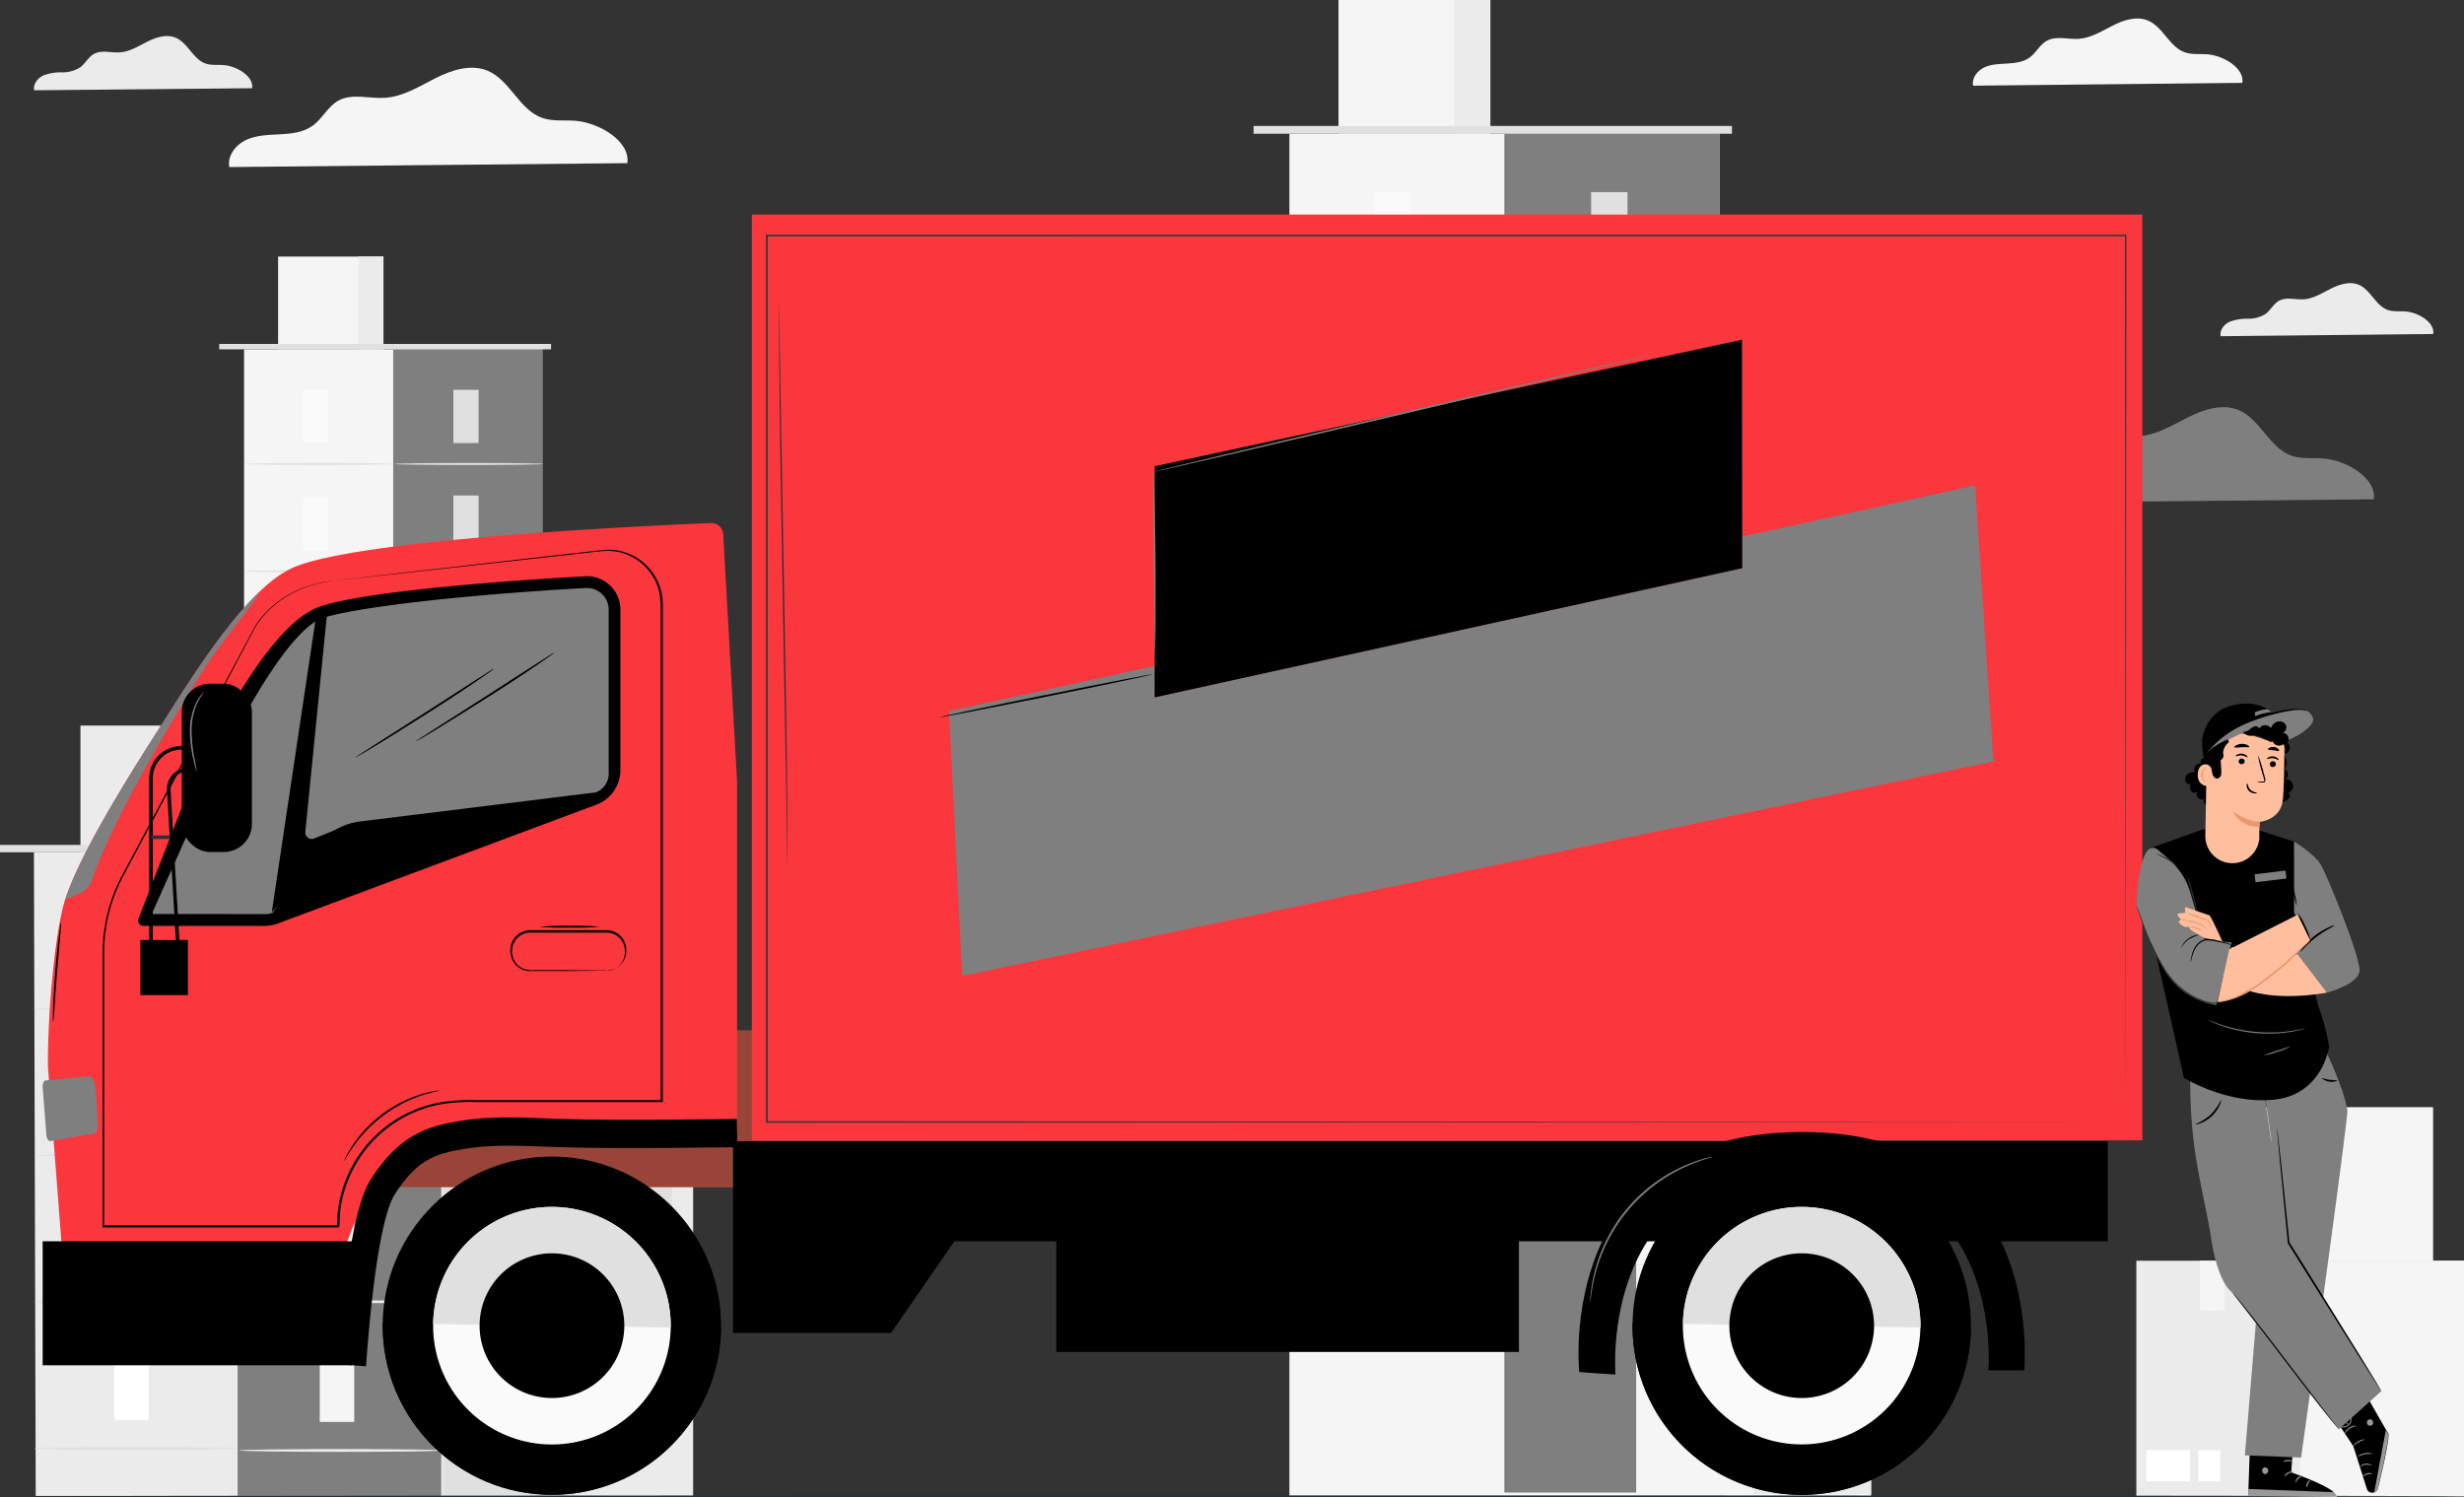<?xml version="1.0" encoding="UTF-8"?> <svg xmlns="http://www.w3.org/2000/svg" viewBox="0 0 698.15 424.25"><rect x="0" y="0" width="698.15" height="424.25" fill="#333333" stroke="none"/> <defs> <style>.cls-1{fill:#f5f5f5;}.cls-2{fill:#7f7f7f;}.cls-3{fill:#ebebeb;}.cls-4{fill:#e0e0e0;}.cls-5{fill:#fafafa;}.cls-6{fill:#fff;}.cls-7{fill:#263238;}.cls-8{fill:#ff725e;}.cls-9{opacity:0.4;}.cls-10{fill:#fa373d;}.cls-11{fill:#383838;}.cls-12{opacity:0.6;}.cls-13{opacity:0.3;}.cls-14{fill:#ffbe9d;}.cls-15{fill:#eb996e;}</style> </defs> <title>Ресурс 7</title> <g id="Слой_2" data-name="Слой 2"> <g id="Speech_Bubble" data-name="Speech Bubble"> <path class="cls-1" d="M635.36,23.48c.59-4.24-5.4-7.73-9.89-8.09-2.15-.18-4.38.15-6.41-.56-4.4-1.53-6.16-7.22-10.45-9-3.21-1.36-6.91-.15-10,1.42s-6.19,3.54-9.67,3.76c-3,.19-6.31-.93-9,.55-2,1.1-3,3.37-4.82,4.71S571,17.86,568.81,18s-4.49.14-6.5,1.06-3.67,3-3.25,5.22Z"></path> <rect class="cls-1" x="69.15" y="98.99" width="84.52" height="267.86"></rect> <rect class="cls-2" x="111.41" y="98.99" width="42.26" height="267.12"></rect> <rect class="cls-1" x="78.8" y="72.7" width="29.85" height="26.3"></rect> <rect class="cls-3" x="101.53" y="72.7" width="7.11" height="26.3"></rect> <polyline class="cls-4" points="62.11 98.99 62.11 97.46 156.14 97.46 156.14 98.99"></polyline> <rect class="cls-5" x="85.83" y="110.46" width="7.15" height="15.08"></rect> <path class="cls-4" d="M111.41,131.48c0,.15-9.46.28-21.13.28s-21.13-.13-21.13-.28,9.46-.29,21.13-.29S111.41,131.31,111.41,131.48Z"></path> <rect class="cls-4" x="128.46" y="110.46" width="7.15" height="15.08"></rect> <path class="cls-4" d="M154,131.48c0,.15-9.46.28-21.13.28s-21.13-.13-21.13-.28,9.46-.29,21.13-.29S154,131.31,154,131.48Z"></path> <rect class="cls-4" x="128.46" y="140.41" width="7.15" height="15.09"></rect> <path class="cls-4" d="M154,161.42c0,.15-9.46.28-21.13.28s-21.13-.13-21.13-.28,9.46-.29,21.13-.29S154,161.26,154,161.42Z"></path> <rect class="cls-4" x="128.46" y="171.26" width="7.15" height="15.08"></rect> <path class="cls-4" d="M154,192.27c0,.16-9.46.29-21.13.29s-21.13-.13-21.13-.29,9.46-.29,21.13-.29S154,192.11,154,192.27Z"></path> <rect class="cls-4" x="128.46" y="202.12" width="7.15" height="15.08"></rect> <path class="cls-4" d="M154,223.12c0,.16-9.46.29-21.13.29s-21.13-.13-21.13-.29,9.46-.29,21.13-.29S154,223,154,223.12Z"></path> <rect class="cls-4" x="128.46" y="232.09" width="7.15" height="15.08"></rect> <path class="cls-4" d="M154,253.09c0,.16-9.46.29-21.13.29s-21.13-.13-21.13-.29,9.46-.29,21.13-.29S154,252.93,154,253.09Z"></path> <rect class="cls-4" x="128.46" y="262.18" width="7.15" height="15.08"></rect> <rect class="cls-4" x="128.46" y="292.66" width="7.15" height="15.08"></rect> <path class="cls-4" d="M154,283.18c0,.16-9.46.29-21.13.29s-21.13-.13-21.13-.29,9.46-.28,21.13-.28S154,283,154,283.18Z"></path> <rect class="cls-5" x="85.83" y="140.87" width="7.15" height="15.08"></rect> <path class="cls-4" d="M111.41,161.87c0,.16-9.46.29-21.13.29s-21.13-.13-21.13-.29,9.46-.29,21.13-.29S111.41,161.71,111.41,161.87Z"></path> <rect class="cls-5" x="85.83" y="171.27" width="7.15" height="15.08"></rect> <path class="cls-4" d="M111.41,192.28c0,.16-9.46.29-21.13.29s-21.13-.13-21.13-.29,9.46-.29,21.13-.29S111.41,192.12,111.41,192.28Z"></path> <rect class="cls-5" x="85.83" y="201.68" width="7.15" height="15.08"></rect> <path class="cls-4" d="M111.41,222.69c0,.15-9.46.28-21.13.28s-21.13-.13-21.13-.28,9.46-.29,21.13-.29S111.41,222.53,111.41,222.69Z"></path> <rect class="cls-5" x="85.83" y="232.09" width="7.15" height="15.08"></rect> <path class="cls-4" d="M111.41,253.09c0,.16-9.46.29-21.13.29s-21.13-.13-21.13-.29,9.46-.29,21.13-.29S111.41,252.93,111.41,253.09Z"></path> <rect class="cls-5" x="85.83" y="262.49" width="7.15" height="15.08"></rect> <path class="cls-4" d="M111.41,283.48c0,.16-9.46.29-21.13.29s-21.13-.13-21.13-.29,9.46-.29,21.13-.29S111.41,283.34,111.41,283.48Z"></path> <rect class="cls-5" x="85.83" y="292.9" width="7.15" height="15.08"></rect> <rect class="cls-1" x="365.34" y="37.9" width="121.83" height="386.1"></rect> <rect class="cls-2" x="426.25" y="37.9" width="60.91" height="385.04"></rect> <rect class="cls-1" x="379.25" width="43.02" height="37.91"></rect> <rect class="cls-3" x="412.02" width="10.25" height="37.91"></rect> <polyline class="cls-4" points="355.19 37.9 355.19 35.69 490.73 35.69 490.73 37.9"></polyline> <rect class="cls-5" x="389.39" y="54.44" width="10.31" height="21.74"></rect> <path class="cls-4" d="M426.25,84.71c0,.23-13.63.42-30.45.42s-30.46-.19-30.46-.42S379,84.3,395.8,84.3,426.25,84.48,426.25,84.71Z"></path> <rect class="cls-4" x="450.83" y="54.44" width="10.31" height="21.74"></rect> <path class="cls-4" d="M487.7,84.71c0,.23-13.64.42-30.46.42s-30.46-.19-30.46-.42,13.64-.41,30.46-.41S487.7,84.48,487.7,84.71Z"></path> <rect class="cls-4" x="450.83" y="97.61" width="10.31" height="21.74"></rect> <path class="cls-4" d="M487.7,127.89c0,.23-13.64.41-30.46.41s-30.46-.18-30.46-.41,13.64-.42,30.46-.42S487.7,127.66,487.7,127.89Z"></path> <rect class="cls-4" x="450.83" y="142.08" width="10.31" height="21.74"></rect> <path class="cls-4" d="M487.7,172.36c0,.23-13.64.42-30.46.42s-30.46-.19-30.46-.42,13.64-.42,30.46-.42S487.7,172.13,487.7,172.36Z"></path> <rect class="cls-4" x="450.83" y="186.56" width="10.31" height="21.74"></rect> <path class="cls-4" d="M487.7,216.83c0,.23-13.64.42-30.46.42s-30.46-.19-30.46-.42,13.64-.41,30.46-.41S487.7,216.6,487.7,216.83Z"></path> <rect class="cls-4" x="450.83" y="229.76" width="10.31" height="21.74"></rect> <path class="cls-4" d="M487.7,260c0,.22-13.64.41-30.46.41s-30.46-.19-30.46-.41,13.64-.42,30.46-.42S487.7,259.81,487.7,260Z"></path> <rect class="cls-4" x="450.83" y="273.13" width="10.31" height="21.74"></rect> <rect class="cls-4" x="450.83" y="317.08" width="10.31" height="21.74"></rect> <path class="cls-4" d="M487.7,303.41c0,.23-13.64.42-30.46.42s-30.46-.19-30.46-.42,13.64-.41,30.46-.41S487.7,303.18,487.7,303.41Z"></path> <rect class="cls-5" x="389.39" y="98.27" width="10.31" height="21.74"></rect> <path class="cls-4" d="M426.25,128.55c0,.22-13.63.41-30.45.41s-30.46-.19-30.46-.41,13.63-.42,30.46-.42S426.25,128.32,426.25,128.55Z"></path> <rect class="cls-5" x="389.39" y="142.1" width="10.31" height="21.74"></rect> <path class="cls-4" d="M426.25,172.38c0,.22-13.63.41-30.45.41s-30.46-.19-30.46-.41S379,172,395.8,172,426.25,172.15,426.25,172.38Z"></path> <rect class="cls-5" x="389.39" y="185.93" width="10.31" height="21.74"></rect> <path class="cls-4" d="M426.25,216.21c0,.22-13.63.41-30.45.41s-30.46-.19-30.46-.41,13.63-.42,30.46-.42S426.25,216,426.25,216.21Z"></path> <rect class="cls-5" x="389.39" y="229.76" width="10.31" height="21.74"></rect> <path class="cls-4" d="M426.25,260c0,.22-13.63.41-30.45.41s-30.46-.19-30.46-.41,13.63-.42,30.46-.42S426.25,259.81,426.25,260Z"></path> <rect class="cls-5" x="389.39" y="273.59" width="10.31" height="21.74"></rect> <path class="cls-4" d="M426.25,303.87c0,.23-13.63.41-30.45.41s-30.46-.18-30.46-.41,13.63-.42,30.46-.42S426.25,303.64,426.25,303.87Z"></path> <rect class="cls-5" x="389.39" y="317.42" width="10.31" height="21.74"></rect> <rect class="cls-1" x="463.6" y="213.05" width="66.56" height="210.94"></rect> <rect class="cls-3" x="496.88" y="213.05" width="33.28" height="210.36"></rect> <rect class="cls-1" x="471.2" y="192.34" width="23.5" height="20.71"></rect> <rect class="cls-3" x="489.1" y="192.34" width="5.6" height="20.71"></rect> <polyline class="cls-4" points="458.05 213.05 458.05 211.84 532.11 211.84 532.11 213.05"></polyline> <rect class="cls-5" x="476.74" y="222.08" width="5.63" height="11.88"></rect> <path class="cls-4" d="M496.88,238.63c0,.12-7.45.22-16.64.22s-16.64-.1-16.64-.22,7.45-.23,16.64-.23S496.88,238.48,496.88,238.63Z"></path> <rect class="cls-4" x="510.31" y="222.08" width="5.63" height="11.88"></rect> <path class="cls-4" d="M530.45,238.63c0,.12-7.45.22-16.64.22s-16.64-.1-16.64-.22,7.45-.23,16.64-.23S530.45,238.48,530.45,238.63Z"></path> <rect class="cls-4" x="510.31" y="245.67" width="5.63" height="11.88"></rect> <path class="cls-4" d="M530.45,262.21c0,.13-7.45.23-16.64.23s-16.64-.1-16.64-.23,7.45-.23,16.64-.23S530.45,262.09,530.45,262.21Z"></path> <rect class="cls-4" x="510.31" y="269.97" width="5.63" height="11.88"></rect> <path class="cls-4" d="M530.45,286.48c0,.12-7.45.23-16.64.23s-16.64-.11-16.64-.23,7.45-.23,16.64-.23S530.45,286.38,530.45,286.48Z"></path> <rect class="cls-4" x="510.31" y="294.26" width="5.63" height="11.88"></rect> <path class="cls-4" d="M530.45,310.81c0,.12-7.45.22-16.64.22s-16.64-.1-16.64-.22,7.45-.23,16.64-.23S530.45,310.68,530.45,310.81Z"></path> <rect class="cls-4" x="510.31" y="317.87" width="5.63" height="11.88"></rect> <path class="cls-4" d="M530.45,334.41c0,.13-7.45.23-16.64.23s-16.64-.1-16.64-.23,7.45-.23,16.64-.23S530.45,334.28,530.45,334.41Z"></path> <rect class="cls-4" x="510.31" y="341.57" width="5.63" height="11.88"></rect> <rect class="cls-4" x="510.31" y="365.57" width="5.63" height="11.88"></rect> <path class="cls-4" d="M530.45,358.11c0,.12-7.45.22-16.64.22s-16.64-.1-16.64-.22,7.45-.23,16.64-.23S530.45,358,530.45,358.11Z"></path> <rect class="cls-5" x="476.74" y="246.03" width="5.63" height="11.88"></rect> <path class="cls-4" d="M496.88,262.57c0,.13-7.45.23-16.64.23s-16.64-.1-16.64-.23,7.45-.23,16.64-.23S496.88,262.48,496.88,262.57Z"></path> <rect class="cls-5" x="476.74" y="269.98" width="5.63" height="11.88"></rect> <path class="cls-4" d="M496.88,286.48c0,.12-7.45.22-16.64.22s-16.64-.1-16.64-.22,7.45-.23,16.64-.23S496.88,286.39,496.88,286.48Z"></path> <rect class="cls-5" x="476.74" y="293.92" width="5.63" height="11.88"></rect> <path class="cls-4" d="M496.88,310.48c0,.13-7.45.23-16.64.23s-16.64-.1-16.64-.23,7.45-.22,16.64-.22S496.88,310.34,496.88,310.48Z"></path> <rect class="cls-5" x="476.74" y="317.87" width="5.63" height="11.88"></rect> <path class="cls-4" d="M496.88,334.41c0,.13-7.45.23-16.64.23s-16.64-.1-16.64-.23,7.45-.23,16.64-.23S496.88,334.28,496.88,334.41Z"></path> <rect class="cls-5" x="476.74" y="341.81" width="5.63" height="11.88"></rect> <path class="cls-4" d="M496.88,358.36c0,.12-7.45.22-16.64.22s-16.64-.1-16.64-.22,7.45-.23,16.64-.23S496.88,358.23,496.88,358.36Z"></path> <rect class="cls-5" x="476.74" y="365.76" width="5.63" height="11.88"></rect> <rect class="cls-4" x="124.7" y="288" width="71.66" height="136"></rect> <rect class="cls-3" x="162.76" y="288" width="33.6" height="136"></rect> <rect class="cls-1" x="139.73" y="300.79" width="6.44" height="15.65"></rect> <rect class="cls-1" x="139.73" y="362.06" width="6.44" height="15.65"></rect> <path class="cls-1" d="M162.76,322.59c0,.14-8.52.24-19,.24s-19-.1-19-.24,8.52-.24,19-.24S162.76,322.48,162.76,322.59Z"></path> <rect class="cls-1" x="139.73" y="331.66" width="6.44" height="15.65"></rect> <path class="cls-1" d="M162.76,353.48c0,.13-8.52.24-19,.24s-19-.11-19-.24,8.52-.25,19-.25S162.76,353.32,162.76,353.48Z"></path> <rect class="cls-4" x="169.9" y="300.79" width="6.44" height="15.65"></rect> <rect class="cls-4" x="183.88" y="300.79" width="6.44" height="15.65"></rect> <rect class="cls-4" x="169.9" y="330.5" width="6.44" height="15.65"></rect> <rect class="cls-4" x="183.88" y="330.5" width="6.44" height="15.65"></rect> <rect class="cls-4" x="169.9" y="360.2" width="6.44" height="15.65"></rect> <rect class="cls-4" x="183.88" y="360.2" width="6.44" height="15.65"></rect> <rect class="cls-4" x="119.32" y="284.71" width="82.43" height="3.41"></rect> <path class="cls-3" d="M196.86,288.48c0,.13-16,.24-35.77.24s-35.77-.11-35.77-.24,16-.25,35.77-.25S196.86,288.3,196.86,288.48Z"></path> <polygon class="cls-3" points="125.52 423.9 10.12 423.9 9.61 241.51 125.02 241.51 125.52 423.9"></polygon> <rect class="cls-2" x="67.32" y="241.51" width="57.7" height="182.39"></rect> <rect class="cls-3" x="22.79" y="205.6" width="40.75" height="35.91"></rect> <rect class="cls-4" x="53.83" y="205.6" width="9.71" height="35.91"></rect> <rect class="cls-4" y="239.41" width="128.4" height="2.09"></rect> <rect class="cls-6" x="32.39" y="257.17" width="9.77" height="20.6"></rect> <path class="cls-4" d="M67.32,285.85c0,.22-12.92.39-28.85.39s-28.86-.17-28.86-.39,12.92-.37,28.86-.37S67.32,285.63,67.32,285.85Z"></path> <rect class="cls-1" x="90.6" y="257.17" width="9.77" height="20.6"></rect> <path class="cls-3" d="M125.52,285.85c0,.22-12.92.39-28.85.39s-28.85-.17-28.85-.39,12.91-.39,28.85-.39S125.52,285.63,125.52,285.85Z"></path> <rect class="cls-1" x="90.6" y="298.06" width="9.77" height="20.6"></rect> <path class="cls-3" d="M125.52,326.75c0,.21-12.92.39-28.85.39s-28.85-.18-28.85-.39,12.91-.4,28.85-.4S125.52,326.53,125.52,326.75Z"></path> <rect class="cls-1" x="90.6" y="340.19" width="9.77" height="20.6"></rect> <path class="cls-3" d="M125.52,368.88c0,.21-12.92.39-28.85.39s-28.85-.18-28.85-.39,12.91-.4,28.85-.4S125.52,368.66,125.52,368.88Z"></path> <rect class="cls-1" x="90.6" y="382.32" width="9.77" height="20.6"></rect> <path class="cls-3" d="M125.52,411c0,.22-12.92.4-28.85.4s-28.85-.18-28.85-.4,12.91-.39,28.85-.39S125.52,410.79,125.52,411Z"></path> <rect class="cls-6" x="32.39" y="298.69" width="9.77" height="20.6"></rect> <path class="cls-4" d="M67.32,327.37c0,.22-12.92.39-28.85.39s-28.86-.17-28.86-.39S22.53,327,38.47,327,67.32,327.15,67.32,327.37Z"></path> <rect class="cls-6" x="32.39" y="340.21" width="9.77" height="20.6"></rect> <path class="cls-4" d="M67.32,368.89c0,.22-12.92.39-28.85.39s-28.86-.17-28.86-.39,12.92-.41,28.86-.41S67.32,368.67,67.32,368.89Z"></path> <rect class="cls-6" x="32.39" y="381.73" width="9.77" height="20.6"></rect> <path class="cls-4" d="M67.32,410.41c0,.22-12.92.39-28.85.39s-28.86-.17-28.86-.39S22.53,410,38.47,410,67.32,410.19,67.32,410.41Z"></path> <path class="cls-2" d="M672.58,141.48c.83-6.06-7.72-11-14.15-11.56-3.06-.25-6.25.22-9.15-.79-6.29-2.19-8.8-10.32-14.94-12.91-4.59-1.94-9.88-.21-14.32,2s-8.85,5-13.82,5.37c-4.32.28-9-1.33-12.8.79-2.82,1.57-4.3,4.82-6.9,6.74s-5.85,2.27-9,2.44-6.42.2-9.29,1.52-5.25,4.35-4.65,7.45Z"></path> <rect class="cls-3" x="605.31" y="357.25" width="92.84" height="66.74"></rect> <path class="cls-1" d="M630.21,357.25c.14,0,0,14.09,0,14.09h-6.87V357.25Z"></path> <rect class="cls-1" x="651.73" y="357.25" width="46.42" height="66.74"></rect> <rect class="cls-6" x="608.14" y="410.93" width="12.43" height="8.79"></rect> <rect class="cls-6" x="622.87" y="410.93" width="6.21" height="8.79"></rect> <rect class="cls-3" x="628.88" y="313.79" width="60.45" height="43.46"></rect> <path class="cls-1" d="M645.1,313.79c.08,0,0,9.18,0,9.18h-4.48v-9.18Z"></path> <rect class="cls-1" x="659.11" y="313.79" width="30.22" height="43.46"></rect> <rect class="cls-6" x="630.73" y="348.74" width="8.09" height="5.73"></rect> <rect class="cls-6" x="640.31" y="348.74" width="4.05" height="5.73"></rect> <path class="cls-3" d="M71.44,25c.47-3.43-4.37-6.26-8-6.55-1.74-.14-3.54.12-5.19-.45-3.56-1.24-5-5.84-8.46-7.31-2.6-1.1-5.59-.12-8.11,1.15s-5,2.86-7.82,3c-2.45.16-5.11-.75-7.25.45-1.6.89-2.44,2.73-3.91,3.81a9.31,9.31,0,0,1-5.11,1.4,14.07,14.07,0,0,0-5.26.86c-1.63.74-3,2.46-2.64,4.22Z"></path> <path class="cls-3" d="M689.44,94.65c.46-3.35-4.26-6.1-7.81-6.39-1.69-.13-3.45.12-5.06-.43-3.47-1.22-4.86-5.71-8.25-7.14-2.53-1.06-5.45-.11-7.91,1.12s-4.89,2.8-7.63,3c-2.39.16-5-.73-7.07.44-1.56.87-2.37,2.66-3.81,3.72a9.18,9.18,0,0,1-5,1.35,13.79,13.79,0,0,0-5.13.84c-1.59.72-2.9,2.4-2.57,4.11Z"></path> <path class="cls-1" d="M177.75,46.23c.86-6.27-8-11.43-14.63-12-3.18-.25-6.47.23-9.47-.81-6.51-2.27-9.11-10.68-15.46-13.36-4.75-2-10.21-.22-14.81,2.1s-9.15,5.23-14.29,5.56c-4.48.29-9.33-1.37-13.25.81-2.91,1.63-4.44,5-7.13,7s-6,2.35-9.32,2.53-6.64.21-9.61,1.57-5.42,4.5-4.81,7.71Z"></path> <g id="freepik--Floor--inject-2"> <path class="cls-7" d="M697.81,424c0,.15-152.7.26-341,.26s-341-.11-341-.26,152.67-.26,341.05-.26S697.81,423.85,697.81,424Z"></path> </g> <rect class="cls-8" x="82.52" y="292.01" width="444.07" height="44.38"></rect> <g class="cls-9"> <rect x="82.52" y="292.01" width="444.07" height="44.38"></rect> </g> <rect x="299.3" y="341.99" width="131.08" height="41.1"></rect> <polygon points="207.7 323.4 207.7 377.73 252.46 377.73 270.4 351.73 597.21 351.73 597.21 323.4 207.7 323.4"></polygon> <path class="cls-10" d="M204.91,151.36a3.33,3.33,0,0,0-3.46-3.15c-17.69.73-101.67,4.58-118.94,12.88-13.22,6.36-27.7,30.1-37.91,46.09-7.32,11.46-23.49,36.9-26.76,49.91-2.77,11-4.44,33.88-4.25,45.23l4.62,60.06H94.32l7.62-19.84a33.5,33.5,0,0,1,31.27-21.47h75.63V221.4Z"></path> <path class="cls-2" d="M73.49,167.74c-10.48,10-21,27-28.89,39.44-6.78,10.61-21.14,33.2-25.83,46.82-.09.25-.16.49-.24.74,2.32-.64,5.89-2,7-4.15,1.67-3.33,3.81-14.74,30.27-57.81C63.84,179.65,71.68,172,73.49,167.74Z"></path> <path d="M165.81,163.29c-19.46,1.11-61.65,4-75.13,8.58-17.56,6-37.27,52.49-38.2,54.53l-13.28,34a1.48,1.48,0,0,0,.93,1.87,1.5,1.5,0,0,0,.47.08H74.93a11,11,0,0,0,3.81-.68L169,228a10.44,10.44,0,0,0,6.79-9.78V172.76a9.47,9.47,0,0,0-9.48-9.48Z"></path> <path class="cls-2" d="M43,259s12.72-28.53,17-37.88c6.46-14.12,21.55-43,31.74-46.11,9.37-2.81,36.31-6.23,74.23-8.4h.36a6.16,6.16,0,0,1,6.14,6.15v46.5a5.65,5.65,0,0,1-3.66,5.27l-66.71,8.23A18.57,18.57,0,0,0,88.88,241L77.32,258.64a6.16,6.16,0,0,1-2.12.38Z"></path> <path d="M99.71,233.28,77,258.54l12.55-83.87,3.14-1.08-6.18,62.13a1.83,1.83,0,0,0,1.65,2,1.76,1.76,0,0,0,.85-.12Z"></path> <path class="cls-2" d="M12.1,308.15c-.08-1.09.29-2,.85-2L25.11,305c1-.1,1.93,1.79,2.05,4l.55,9.33c.09,1.5-.36,2.77-1,2.88l-12.4,2.14c-.56.1-1.1-.73-1.18-1.83Z"></path> <rect x="12.09" y="351.74" width="87.62" height="35.13"></rect> <circle cx="156.36" cy="375.66" r="47.94"></circle> <path d="M108.46,374.83a.29.29,0,0,1,0,.13,47.94,47.94,0,0,0,95.87,1.38v-.12Z"></path> <path class="cls-5" d="M122.73,375.16A33.66,33.66,0,1,0,156.88,342h0A33.66,33.66,0,0,0,122.73,375.16Z"></path> <path class="cls-4" d="M156.87,342a33.66,33.66,0,0,0-34.14,33.16l67.31,1A33.67,33.67,0,0,0,156.87,342Z"></path> <path d="M135.89,375.35a20.5,20.5,0,1,0,20.8-20.2h0A20.5,20.5,0,0,0,135.89,375.35Z"></path> <rect x="51.51" y="193.74" width="19.87" height="47.69" rx="7.98"></rect> <path d="M43.29,270.91h-1V220.48a9.08,9.08,0,0,1,9.07-9.07h2.4v1h-2.4a8.09,8.09,0,0,0-8.07,8.07Z"></path> <path d="M50.1,271l-2.78-47.15a6,6,0,0,1,5.7-6.28h.23v1a4.94,4.94,0,0,0-4.94,4.94,2.81,2.81,0,0,0,0,.29l2.78,47.16Z"></path> <rect x="39.77" y="266.37" width="13.48" height="15.61"></rect> <rect class="cls-7" x="42.79" y="236.74" width="5.48" height="1"></rect> <path d="M94,164.64l1.19-.16,3.51-.41,13.6-1.57,50.7-5.77c2.7-.29,5.45-.65,8.3-.9a15.48,15.48,0,0,1,4.35.28,16.83,16.83,0,0,1,4.17,1.58,15.53,15.53,0,0,1,6.31,6.56,14.35,14.35,0,0,1,1.45,4.51,16.09,16.09,0,0,1,.21,2.4V312.29H135.15a55.22,55.22,0,0,0-9,.43,34.93,34.93,0,0,0-27.64,22.07,27.25,27.25,0,0,0-1.09,3.27,27.54,27.54,0,0,0-.77,3.35l-.26,1.7-.12.85,0,.85-.08,1.71v1c.22-.22-.31.34-.27.28H29.08V269.1a46.79,46.79,0,0,1,.34-4.73,47.3,47.3,0,0,1,5.66-17.22q4.13-7.77,8-15l14.18-26.57L68.77,184c.84-1.57,1.65-3.08,2.42-4.55.4-.72.75-1.45,1.17-2.13a19.51,19.51,0,0,1,1.35-1.92,28.43,28.43,0,0,1,6.06-5.63,30.38,30.38,0,0,1,10.37-4.51,25.38,25.38,0,0,1,3.87-.63l-1,.15c-.65.1-1.61.27-2.87.56a30.64,30.64,0,0,0-10.3,4.56,28.13,28.13,0,0,0-6,5.63,18,18,0,0,0-1.33,1.9c-.41.66-.76,1.4-1.16,2.13l-2.41,4.56L57.53,205.72c-4.28,8.06-9,16.95-14.1,26.59l-8,15a46.8,46.8,0,0,0-5.59,17.09,46,46,0,0,0-.33,4.69v78.37l-.25-.24H95.79c.07-.05-.48.48-.25.24v-1l.09-1.74v-.86l.13-.86L96,341.3a28.36,28.36,0,0,1,.78-3.4,27.51,27.51,0,0,1,1.11-3.32A35.48,35.48,0,0,1,126,312.18a57.56,57.56,0,0,1,9-.43h52.43l-.26.25V173.54a27.94,27.94,0,0,0-.2-4.75,14.22,14.22,0,0,0-1.41-4.41,15,15,0,0,0-6.15-6.4,16,16,0,0,0-4.06-1.55,15.56,15.56,0,0,0-4.25-.29c-2.83.24-5.6.6-8.29.89l-50.69,5.61-13.61,1.49L95,164.5Z"></path> <path d="M171.86,275.16a3.73,3.73,0,0,0,.78-.12,5.44,5.44,0,0,0,2.06-.82,5.2,5.2,0,0,0,2.09-2.72,5.66,5.66,0,0,0,.27-2.16,5.24,5.24,0,0,0-.61-2.32,5.19,5.19,0,0,0-4.5-2.75H150.23a5.12,5.12,0,0,0-5.09,4.55,5.67,5.67,0,0,0,.63,3.45,5.1,5.1,0,0,0,2.5,2.22,7.86,7.86,0,0,0,3.26.4h8.95l8.33.08h2.27a3.42,3.42,0,0,1,.78.06,6.81,6.81,0,0,1-.78.05h-2.27l-8.33.08H149.84a5.86,5.86,0,0,1-1.75-.4,5.62,5.62,0,0,1-2.74-2.42,6.2,6.2,0,0,1-.7-3.75,5.63,5.63,0,0,1,5.58-5H172a5.55,5.55,0,0,1,5.44,5.49,6.15,6.15,0,0,1-.33,2.25,5.41,5.41,0,0,1-2.25,2.8,5.17,5.17,0,0,1-2.15.75A3.17,3.17,0,0,1,171.86,275.16Z"></path> <path d="M170,262.6a74.28,74.28,0,0,1-8.57.25,74.45,74.45,0,0,1-8.58-.25,72.27,72.27,0,0,1,8.58-.26A72.1,72.1,0,0,1,170,262.6Z"></path> <path d="M103.7,387.16l-8-.58c2.09-28.65,5.15-45.79,9.36-52.4,8.08-12.7,16.11-15,25-16.51,8.28-1.41,16.63-1.08,24.71-.75l2,.08c16.68.65,51.62.07,52,.07l.13,8c-.35,0-35.51.59-52.41-.07l-2-.08c-7.67-.3-15.59-.63-23.05.65-8,1.35-13.24,2.9-19.62,12.92C109.89,341.48,106.27,351.87,103.7,387.16Z"></path> <rect class="cls-10" x="213.03" y="60.8" width="393.98" height="262.32"></rect> <path class="cls-11" d="M602.29,317.93c0-1.69-.08-97.9-.21-251.2l.21.2-385,.06h0l.26-.26v251.2l-.24-.24,385,.24-385,.24H217V66.48h.29l385,0h.21v.21C602.37,220,602.29,316.25,602.29,317.93Z"></path> <polygon class="cls-2" points="268.89 201.52 272.61 276.55 564.8 215.77 559.63 137.56 268.89 201.52"></polygon> <polygon class="cls-8" points="327.14 132.1 327.14 197.63 493.66 161.01 493.6 96.24 327.14 132.1"></polygon> <polygon points="327.14 132.1 327.14 197.63 493.66 161.01 493.6 96.24 327.14 132.1"></polygon> <path class="cls-2" d="M467.24,100.69c0,.14-31.48,7.67-70.37,16.81s-70.46,16.45-70.5,16.31,31.47-7.67,70.38-16.81S467.21,100.55,467.24,100.69Z"></path> <path d="M326.7,191.05c0,.14-13.5,3-30.22,6.36s-30.29,6-30.32,5.86,13.5-3,30.22-6.37S326.67,190.91,326.7,191.05Z"></path> <path class="cls-2" d="M327.23,185.12a1.57,1.57,0,0,1-.06-.53c0-.41,0-.91-.05-1.51,0-1.39,0-3.27-.08-5.56,0-4.77-.08-11.22-.12-18.35s-.14-13.59-.19-18.35c0-2.29-.06-4.17-.08-5.56v-1.52a1.51,1.51,0,0,1,0-.52,1.81,1.81,0,0,1,.07.52c0,.41.06.9.1,1.51.08,1.31.16,3.21.24,5.56.17,4.69.3,11.18.35,18.35s0,13.66,0,18.35c0,2.3-.06,4.18-.08,5.57a13.42,13.42,0,0,1-.05,1.51A3.07,3.07,0,0,1,327.23,185.12Z"></path> <path d="M157,185a4,4,0,0,1-.37.31l-1.1.79c-1,.69-2.37,1.65-4.11,2.84-3.49,2.36-8.35,5.58-13.77,9s-10.37,6.54-14,8.73c-1.8,1.09-3.27,2-4.29,2.56l-1.18.66a1.72,1.72,0,0,1-.43.21,2.78,2.78,0,0,1,.37-.29l1.13-.76,4.21-2.69,13.89-8.86,13.84-8.92,4.21-2.69,1.16-.72A2.58,2.58,0,0,1,157,185Z"></path> <path d="M139.94,189.54a4,4,0,0,1-.37.31l-1.1.79c-1,.68-2.37,1.65-4.12,2.83-3.49,2.37-8.35,5.58-13.76,9s-10.37,6.55-14,8.74c-1.8,1.09-3.27,2-4.29,2.55l-1.18.67a1.4,1.4,0,0,1-.43.2,2.06,2.06,0,0,1,.37-.29l1.13-.75,4.2-2.7,13.9-8.85,13.84-8.92,4.21-2.7,1.15-.71A1.74,1.74,0,0,1,139.94,189.54Z"></path> <path class="cls-2" d="M55.75,218.65a2.72,2.72,0,0,1-.31-.88c-.16-.57-.38-1.41-.63-2.45a35.7,35.7,0,0,1-1-8.3,18.12,18.12,0,0,1,1.9-8.14,11.71,11.71,0,0,1,1.42-2.12,3.13,3.13,0,0,1,.66-.65A31.28,31.28,0,0,0,56,199.05a19.18,19.18,0,0,0-1.71,8,42.82,42.82,0,0,0,.89,8.22A27.34,27.34,0,0,1,55.75,218.65Z"></path> <path d="M15,289.55a4.79,4.79,0,0,1,0-1.07c0-.72,0-1.76.06-3,.08-2.57.27-6.12.58-10s.68-7.44,1-10c.16-1.28.3-2.31.41-3a5,5,0,0,1,.23-1.09,4.2,4.2,0,0,1,0,1.12l-.26,3c-.22,2.68-.52,6.15-.85,10s-.53,7.31-.72,10c-.09,1.2-.17,2.21-.23,3A4.2,4.2,0,0,1,15,289.55Z"></path> <path d="M124.62,309c0,.11-1.93.38-4.92,1.35a39,39,0,0,0-5.11,2.07,39,39,0,0,0-14.33,12.25c-1.81,2.57-2.66,4.34-2.75,4.29a7.92,7.92,0,0,1,.56-1.26,12.91,12.91,0,0,1,.76-1.42c.32-.54.67-1.17,1.13-1.82a34.78,34.78,0,0,1,3.46-4.37,41.08,41.08,0,0,1,5.11-4.57,39.5,39.5,0,0,1,5.86-3.51,34.87,34.87,0,0,1,5.2-2c.75-.25,1.46-.39,2.07-.54a14.36,14.36,0,0,1,1.59-.3A7,7,0,0,1,124.62,309Z"></path> <path class="cls-7" d="M223.1,248.59a3.09,3.09,0,0,1,0-.43V246.9c0-1.14,0-2.77-.07-4.85-.06-4.24-.14-10.33-.25-17.84-.27-15.09-.64-35.88-1.05-58.85s-.76-43.8-.9-58.86c-.07-7.53-.09-13.63-.08-17.84V82.12a3.09,3.09,0,0,1,0,.43v1.26c0,1.13,0,2.76.07,4.85.06,4.24.14,10.32.25,17.83.27,15.09.64,35.88,1.05,58.86s.77,43.79.9,58.85c.07,7.54.1,13.63.09,17.84v6.12A3.09,3.09,0,0,1,223.1,248.59Z"></path> <circle cx="510.51" cy="375.6" r="47.94"></circle> <path d="M462.56,374.83V375a47.93,47.93,0,1,0,95.86,1.38v-.12Z"></path> <path class="cls-5" d="M476.83,375.16A33.65,33.65,0,1,0,511,342,33.65,33.65,0,0,0,476.83,375.16Z"></path> <path class="cls-4" d="M511,342a33.65,33.65,0,0,0-34.14,33.15h0l67.3,1A33.65,33.65,0,0,0,511,342Z"></path> <path d="M490,375.35a20.5,20.5,0,1,0,20.8-20.2h0A20.5,20.5,0,0,0,490,375.35Z"></path> <path d="M447.47,388.78s-7.3-68,63.16-68c65,0,63.56,58.48,62.94,67.53H563.38s5.19-57.64-52.75-57.64-52.9,58.81-52.9,58.81S453.45,389.27,447.47,388.78Z"></path> <path class="cls-2" d="M485.21,327.82a2.13,2.13,0,0,1-.55.2c-.37.13-.92.26-1.6.5a48.53,48.53,0,0,0-5.73,2.23,45.84,45.84,0,0,0-25.22,30,49,49,0,0,0-1.21,6c-.11.72-.15,1.28-.21,1.66a3.7,3.7,0,0,1-.1.58,2.81,2.81,0,0,1,0-.58,9.4,9.4,0,0,1,.12-1.68,40.53,40.53,0,0,1,1.06-6.1,44.76,44.76,0,0,1,25.42-30.27,43,43,0,0,1,5.82-2.1c.7-.2,1.26-.31,1.63-.4A2.73,2.73,0,0,1,485.21,327.82Z"></path> <path d="M658.28,397l8.52,12.82,3.83,12.08a1.56,1.56,0,0,0,2,1l.12,0h0a1.55,1.55,0,0,0,1-1.08c.78-3.16,3.59-14.8,2.92-15.71s-8.1-14.11-8.1-14.11Z"></path> <g class="cls-12"> <path class="cls-6" d="M672.71,422.91,676,405.25l.35.55a2.36,2.36,0,0,1,.35,1.6c-.21,1.49-.89,5.6-3,14.4a1.55,1.55,0,0,1-1,1.11Z"></path> </g> <g class="cls-12"> <path class="cls-6" d="M670.7,402.74a1,1,0,0,0,.44,1.19.91.91,0,0,0,1.19-.43,1,1,0,0,0-.48-1.26.94.94,0,0,0-1.18.59"></path> </g> <path class="cls-2" d="M672.08,415.35a4.69,4.69,0,0,0-1.78-.29,4.8,4.8,0,0,0-1.68.66,1.13,1.13,0,0,1,.35-.47,2.46,2.46,0,0,1,1.3-.53,2.36,2.36,0,0,1,1.38.25C672,415.14,672.11,415.32,672.08,415.35Z"></path> <path class="cls-2" d="M672.26,417.68a10.9,10.9,0,0,0-1.51.17,10,10,0,0,0-1.37.64c-.08-.05.37-.72,1.28-1A1.75,1.75,0,0,1,672.26,417.68Z"></path> <path class="cls-2" d="M672.4,412a15.41,15.41,0,0,0-2.35.11,14.09,14.09,0,0,0-2.21.77,3.43,3.43,0,0,1,2.15-1.1A3.58,3.58,0,0,1,672.4,412Z"></path> <path class="cls-2" d="M670.13,407.91c0,.1-.9.25-1.85.81s-1.56,1.25-1.64,1.19a3.06,3.06,0,0,1,1.47-1.48A3,3,0,0,1,670.13,407.91Z"></path> <path class="cls-2" d="M667.72,404.08a7.68,7.68,0,0,0-2,.8,8,8,0,0,0-1.45,1.52,1.53,1.53,0,0,1,.19-.63A3.45,3.45,0,0,1,667,404C667.47,404,667.72,404,667.72,404.08Z"></path> <path class="cls-2" d="M665.33,404.14a1.55,1.55,0,0,1-.32-.48,3.94,3.94,0,0,1-.43-1.54,1.84,1.84,0,0,1,.19-1.13.65.65,0,0,1,.68-.27,1.06,1.06,0,0,1,.58.46,2.23,2.23,0,0,1-.55,2.79,2.59,2.59,0,0,1-2.87.21.81.81,0,0,1-.43-.6.6.6,0,0,1,.37-.63,2.21,2.21,0,0,1,1.14-.1,4.57,4.57,0,0,1,1.53.45,1.55,1.55,0,0,1,.48.32,7.3,7.3,0,0,0-2-.53,2,2,0,0,0-1,.11.33.33,0,0,0-.21.34.65.65,0,0,0,.31.38,2.32,2.32,0,0,0,2.49-.21,2,2,0,0,0,.5-2.36.69.69,0,0,0-.39-.34.35.35,0,0,0-.38.14,1.58,1.58,0,0,0-.18,1A6.46,6.46,0,0,0,665.33,404.14Z"></path> <path d="M650.18,404.35l-1,12.87S662,421.59,662,424l-25-.06.7-20.11Z"></path> <g class="cls-12"> <path class="cls-6" d="M641.51,415.83a1,1,0,0,0,.37,1.89,1.08,1.08,0,0,0,.79-1.21,1,1,0,0,0-1.25-.66"></path> </g> <g class="cls-12"> <path class="cls-6" d="M637,423.93l.07-2,24.17.9a1.74,1.74,0,0,1,.92,1.37Z"></path> </g> <path class="cls-2" d="M649.61,417.11c0,.12-.62.15-1.24.52s-1,.87-1.06.82a1.48,1.48,0,0,1,.85-1.19C648.91,416.83,649.64,417,649.61,417.11Z"></path> <path class="cls-2" d="M652.19,418.3c0,.12-.51.3-1,.8s-.57,1-.7,1-.17-.7.39-1.31S652.19,418.18,652.19,418.3Z"></path> <path class="cls-2" d="M653.56,421.48c-.11,0-.26-.6.08-1.26s.92-.9,1-.79-.32.45-.59,1S653.68,421.48,653.56,421.48Z"></path> <path class="cls-2" d="M649.51,414.15c-.06.11-.61-.08-1.3-.06s-1.24.21-1.3.11.47-.53,1.29-.54S649.57,414.06,649.51,414.15Z"></path> <g class="cls-13"> <polygon points="649.98 406.9 649.81 409.19 637.52 408.59 637.59 406.52 649.98 406.9"></polygon> </g> <path class="cls-7" d="M649.66,411.55a2.31,2.31,0,0,1-1.25-.05,5.91,5.91,0,0,1-1.3-.46,4.92,4.92,0,0,1-.7-.41,1.56,1.56,0,0,1-.37-.31.53.53,0,0,1,0-.65.69.69,0,0,1,.55-.26,1.77,1.77,0,0,1,.46.08,5.57,5.57,0,0,1,.77.3,4.32,4.32,0,0,1,1.13.81c.56.56.74,1,.69,1s-.32-.35-.89-.82a5.39,5.39,0,0,0-1.1-.67,3.75,3.75,0,0,0-.71-.25c-.26-.08-.48-.09-.56,0s0,.06,0,.14a1,1,0,0,0,.26.23,6.31,6.31,0,0,0,.65.4,7.4,7.4,0,0,0,1.19.52A9.63,9.63,0,0,1,649.66,411.55Z"></path> <path class="cls-7" d="M649.49,411.72a2,2,0,0,1-.28-1.22,4.23,4.23,0,0,1,.57-2.11,1,1,0,0,1,.83-.61.62.62,0,0,1,.51.37,2.47,2.47,0,0,1,.11.47,2.86,2.86,0,0,1-.62,2.12c-.52.62-1,.75-1,.71a4.66,4.66,0,0,0,.8-.89,3.21,3.21,0,0,0,.44-1.16,2.24,2.24,0,0,0,0-.73c0-.27-.11-.48-.22-.46a.83.83,0,0,0-.45.39,4.22,4.22,0,0,0-.34.67,4.86,4.86,0,0,0-.29,1.24C649.45,411.24,649.56,411.7,649.49,411.72Z"></path> <path class="cls-2" d="M659.32,298.48s4.59,9.41,5.79,16.12C665.45,316.5,652,413,652,413l-15.94-.6,7.47-89.76-2.66-18Z"></path> <path class="cls-2" d="M620.6,304.31a142.73,142.73,0,0,0,1,19.5c1.18,9.46,3.88,20.23,4.76,26.25,1.94,13.32,5.76,15.84,5.76,15.84L662.7,405l12-10.79-27-43.13s-7.18-47.86-6.93-46.57S620.6,304.31,620.6,304.31Z"></path> <path d="M632.76,366.48a3.81,3.81,0,0,0,.29.41l.87,1.12,3.21,4.14c2.71,3.53,6.4,8.37,10.49,13.72s7.81,10.21,10.57,13.67c1.37,1.73,2.5,3.12,3.3,4.07l.92,1.08a3,3,0,0,0,.34.37,2.34,2.34,0,0,0-.29-.41l-.87-1.13-3.21-4.13-10.49-13.73c-4.08-5.37-7.81-10.21-10.57-13.66-1.37-1.74-2.5-3.12-3.29-4.07l-.93-1.09A2.31,2.31,0,0,0,632.76,366.48Z"></path> <path d="M629.35,311.64a3.41,3.41,0,0,1-.43,1.53,9.8,9.8,0,0,1-5.46,5.12,3.79,3.79,0,0,1-1.55.33,17.13,17.13,0,0,0,4.43-2.73A16.9,16.9,0,0,0,629.35,311.64Z"></path> <path d="M662.35,306.18a4.18,4.18,0,0,1-4.48-.66c.07-.13,1,.3,2.22.47A20.79,20.79,0,0,1,662.35,306.18Z"></path> <path d="M645.14,319.48a4.5,4.5,0,0,1,.11.64c.06.46.13,1.07.23,1.84.18,1.65.44,4,.77,6.86.62,5.88,1.47,14,2.45,23.34v-.11l4.43,7.08,15.39,24.77c1.93,3.15,3.5,5.71,4.61,7.54l1.2,2a4.73,4.73,0,0,1,.39.74,5.33,5.33,0,0,1-.48-.69l-1.32-2-4.75-7.45c-4-6.35-9.47-15.06-15.52-24.68l-4.42-7.09h0v-.06c-.9-9.31-1.7-17.47-2.27-23.36l-.62-6.88c-.06-.77-.11-1.38-.14-1.85A2.57,2.57,0,0,1,645.14,319.48Z"></path> <path d="M640.49,235.42l9.54,3.06.72,20.23s5.16,23.77,6.28,26.77a61.26,61.26,0,0,1,2.91,11.08s-1.84,13.42-15.25,15-25.89-6.12-25.89-6.12-4.47-20-8.57-37.94c-3.9-17.07-.73-27.25-.73-27.25L624.19,235Z"></path> <rect class="cls-2" x="638.92" y="247.2" width="8.83" height="2.27" transform="translate(-25.18 79.09) rotate(-6.9)"></rect> <path d="M649.69,222.48a2,2,0,0,0-2.13-1.66,1.67,1.67,0,0,0,.33-2.34,1.7,1.7,0,0,0-.54-.46,3.44,3.44,0,0,0-.71-4.56l-10.07,13.89a7.34,7.34,0,0,0,5.55,1.52,14.87,14.87,0,0,0,5.55-2,2.23,2.23,0,0,0,1.1-1c.19-.47-.08-1.15-.6-1.16A2,2,0,0,0,649.69,222.48Z"></path> <path d="M624.68,214.89a.95.95,0,0,0-1,1.47,1.68,1.68,0,0,0-1.89,1.44,1.74,1.74,0,0,0,.15.95,3.23,3.23,0,0,0-2,.55,1.88,1.88,0,0,0-.8,1.87,1.35,1.35,0,0,0,1.6,1,1.86,1.86,0,0,0,.1,2,1.2,1.2,0,0,0,1.69.17.74.74,0,0,0,.13-.12,1.44,1.44,0,0,0,1.79,2.15A1.57,1.57,0,0,0,627,228Z"></path> <path class="cls-14" d="M625.3,212.23l-.44,24.59a7.65,7.65,0,0,0,7,7.75h0a7.65,7.65,0,0,0,8.29-6.95,4,4,0,0,0,0-.49c0-2.34.08-4.26.08-4.26s6-.4,6.59-6.3c.35-3.42.44-11.22.46-17.21a7.78,7.78,0,0,0-7.1-7.78l-3.57-.31a11,11,0,0,0-11.33,10.65C625.3,212,625.3,212.13,625.3,212.23Z"></path> <path class="cls-15" d="M640.24,232.87a14.3,14.3,0,0,1-7.5-3s1.52,4.47,7.47,4.46Z"></path> <path d="M645.64,215.37c-.11.1-.71-.43-1.62-.51s-1.61.32-1.7.2.08-.25.39-.43a2.29,2.29,0,0,1,2.65.25C645.62,215.11,645.7,215.32,645.64,215.37Z"></path> <path d="M636,215.76a.85.85,0,0,1-.89.78.81.81,0,0,1-.81-.81v0a.85.85,0,0,1,.89-.78.81.81,0,0,1,.81.81Z"></path> <path d="M644.83,216.56a.85.85,0,0,1-.89.78.82.82,0,0,1-.8-.84h0a.84.84,0,0,1,.89-.78.8.8,0,0,1,.8.8Z"></path> <path d="M636.8,214.59c-.11.1-.71-.43-1.62-.51s-1.62.32-1.71.2.08-.25.39-.43a2.33,2.33,0,0,1,2.66.24C636.78,214.33,636.86,214.54,636.8,214.59Z"></path> <path d="M639.5,221.62a6.06,6.06,0,0,1,1.53-.14c.24,0,.46,0,.51-.18a1.2,1.2,0,0,0-.09-.7c-.17-.59-.35-1.19-.53-1.83a28.66,28.66,0,0,1-1.13-4.76,31.54,31.54,0,0,1,1.51,4.65c.17.65.34,1.26.5,1.84a1.32,1.32,0,0,1,0,.92.59.59,0,0,1-.41.31,2.67,2.67,0,0,1-.4,0A5.73,5.73,0,0,1,639.5,221.62Z"></path> <path d="M636.77,222c.15,0,.07,1,.85,1.77s1.84.76,1.84.89-.26.18-.7.15a2.5,2.5,0,0,1-1.54-.7,2.15,2.15,0,0,1-.65-1.47C636.57,222.23,636.71,222,636.77,222Z"></path> <path d="M637.3,211.65c-.12.24-1,0-2.09.08s-2,.25-2.09,0,.12-.33.49-.54a3.49,3.49,0,0,1,1.58-.4,3.54,3.54,0,0,1,1.6.33C637.16,211.33,637.34,211.54,637.3,211.65Z"></path> <path d="M645.75,212.75c-.18.2-.79-.07-1.54-.15s-1.4,0-1.53-.21.06-.31.36-.48a2.24,2.24,0,0,1,2.47.29C645.76,212.48,645.83,212.66,645.75,212.75Z"></path> <path class="cls-14" d="M626.9,216.84c-.1-.05-4-1.56-4.19,2.5s3.89,3.45,3.91,3.33S626.9,216.84,626.9,216.84Z"></path> <path class="cls-15" d="M625.47,221.06l-.2.1a.8.8,0,0,1-.53,0,1.75,1.75,0,0,1-.72-1.61,2.46,2.46,0,0,1,.25-1,.85.85,0,0,1,.57-.51.35.35,0,0,1,.4.22v.2a.23.23,0,0,0,.07-.23.46.46,0,0,0-.15-.26.52.52,0,0,0-.38-.13,1,1,0,0,0-.77.59,2.33,2.33,0,0,0-.31,1.12,1.83,1.83,0,0,0,.93,1.81.78.78,0,0,0,.65-.07C625.45,221.16,625.48,221.07,625.47,221.06Z"></path> <path d="M624.66,216.48a2.15,2.15,0,0,1,1.86,1.17c.21.6.21,1.26.42,1.86s.76,1.18,1.39,1.08a1.24,1.24,0,0,0,.93-.84,3.4,3.4,0,0,0,.12-1.31c-.07-1.91-.3-3.82-.21-5.72a9.89,9.89,0,0,1,1.68-5.4,5.34,5.34,0,0,1,5-2.24c1.25.21,2.34,1,3.57,1.26a5,5,0,0,0,4.23-1c.15-.12.82-.48.82-.48a2.34,2.34,0,0,0-.32-1.29c-2.27-2.51-6.68-3.55-10-3a11.83,11.83,0,0,0-8.29,5.51c-1.68,2.95-1.64,7.25-1.14,10.42"></path> <path class="cls-7" d="M648,208.35a3.84,3.84,0,0,1-3.39,1.8,10.72,10.72,0,0,1-3.9-.93,31.76,31.76,0,0,0-6-1.43c-.2,0-.44,0-.53-.21s.13-.49.35-.64c1.89-1.22,6.22-1.69,8.47-1.59a6.61,6.61,0,0,1,5.56,3.26"></path> <path d="M647.44,208.48a7.21,7.21,0,0,0-4.74-2.68,19.58,19.58,0,0,0-18.24,9.14,25.61,25.61,0,0,1-.54-5.24c.1-1.21,1.46-8.31,9-9.91C633,199.77,644.43,196.48,647.44,208.48Z"></path> <path class="cls-2" d="M625.25,213.41a29.27,29.27,0,0,1,9.81-7.86,57.19,57.19,0,0,1,14-4.31,8.92,8.92,0,0,1,3.78-.07,3.39,3.39,0,0,1,2.57,2.52c.25,1.56-2.68,3.69-4,4.5a41.38,41.38,0,0,1-4.09,1.95s.29-2.83-4.21-3.82C637,205,625.25,213.41,625.25,213.41Z"></path> <path d="M653.63,201.37a11.51,11.51,0,0,0-1.29-.2,17.77,17.77,0,0,0-3.57.24,54.41,54.41,0,0,0-11.39,3.23,31.42,31.42,0,0,0-10,6.2,14.56,14.56,0,0,0-2.28,2.74c-.44.72-.61,1.16-.65,1.14s0-.12.08-.33a6.13,6.13,0,0,1,.4-.91,12.47,12.47,0,0,1,2.2-2.9,29.46,29.46,0,0,1,10.06-6.42A48.47,48.47,0,0,1,648.72,201a15.29,15.29,0,0,1,3.64-.07,3.48,3.48,0,0,1,1,.24C653.54,201.3,653.64,201.35,653.63,201.37Z"></path> <path class="cls-2" d="M639,202.94a14.76,14.76,0,0,1,4.62-1.13,5.56,5.56,0,0,0-1.15-.84,11.78,11.78,0,0,0-3.6.87Z"></path> <path d="M648.12,210.48a1.79,1.79,0,0,0-1.33-2.83,1.64,1.64,0,0,0,.91-2.13.61.61,0,0,0-.05-.12,2.07,2.07,0,0,0-2.36-.92,2.89,2.89,0,0,0-1.85,1.88,1.94,1.94,0,0,0-3.32.14,1,1,0,0,0-1.27-.66,3.62,3.62,0,0,0-1.36.81,2.39,2.39,0,0,1-1.43.65l-.35.15a2.22,2.22,0,0,0,2.82.84,10.47,10.47,0,0,1,4.78,2,1.56,1.56,0,0,0,.58-.28,2,2,0,0,0,2.58,1.15,2,2,0,0,0,.52-.29,3.37,3.37,0,0,1,.38,2.75,1.81,1.81,0,0,0,1.37-2.15,1.85,1.85,0,0,0-.62-1Z"></path> <path d="M631.21,209.48a26.4,26.4,0,0,0-4,2.21,8.72,8.72,0,0,0-3,3.45l2,1.91c.55.18,1,.37,1.42,0a1.72,1.72,0,0,0,.58-1.54,1.48,1.48,0,0,0,1.76-1.14,1.51,1.51,0,0,0-.09-.89,4.12,4.12,0,0,1,1.64-3.15,1.18,1.18,0,0,0-.36-.77Z"></path> <path class="cls-2" d="M650,238.48s5.91,3.55,7.69,6.71,11.24,26.22,10.85,30-9.27,6.11-9.27,6.11l-9.27-12,4.24-2.53L650,258.6Z"></path> <path class="cls-14" d="M659.32,281.27s-21.48,4.3-29.28-5l2.26-7.85s14.19,3.36,18.63,1.92Z"></path> <path d="M661.54,262.19c.08.16-2.52,1.25-5.23,3.32s-4.42,4.31-4.56,4.2a5.27,5.27,0,0,1,1-1.52,19.44,19.44,0,0,1,3.19-3.09,20.17,20.17,0,0,1,3.81-2.29A5.45,5.45,0,0,1,661.54,262.19Z"></path> <path d="M654.65,266.48a21.81,21.81,0,0,1-1.93-3.83,29.2,29.2,0,0,1-1.76-3.91,13,13,0,0,1,2.23,3.69A15.33,15.33,0,0,1,654.65,266.48Z"></path> <path d="M650.75,256.77a16.36,16.36,0,0,0-.52-3.34,16.88,16.88,0,0,0-.87-3.28A33.89,33.89,0,0,0,650.75,256.77Z"></path> <path class="cls-2" d="M612.19,241.48c.41.43,6.31,4.34,8.28,11s4.14,13.61,4.14,13.61l7.69,1L628,284.83a20.75,20.75,0,0,1-14.39-9.46,95.67,95.67,0,0,1-8.28-18.89S605.94,234.94,612.19,241.48Z"></path> <path class="cls-14" d="M629.66,266.74s-3.26-7.3-3.7-7.4-6.73-2.31-6.73-2.31a2.29,2.29,0,0,0,0,1.59l-2.27.29s.34,1.39,1.11,1.58l-.82.73a4.59,4.59,0,0,0,1.54,1.3,1.7,1.7,0,0,0,1.49,0s-.28.52,1,1.34,3.51,2,3.51,2Z"></path> <path class="cls-15" d="M624.8,265.9h0s-2.23-1.22-3.51-2c-1.11-.7-1.08-1.18-1-1.32a1.77,1.77,0,0,1-1.46,0,4.88,4.88,0,0,1-1.55-1.31h0l.75-.79c-.75-.22-1.08-1.53-1.09-1.59h0l2.26-.29a2.38,2.38,0,0,1,0-1.58h0c.06,0,6.31,2.22,6.74,2.31s3.57,7.11,3.71,7.41h0Zm-5.56-7.29h0l-2.27.29c0,.16.39,1.38,1.1,1.56h0l-.83.73a4.38,4.38,0,0,0,1.52,1.28,1.67,1.67,0,0,0,1.48,0h0v.06s-.26.52,1,1.32,3.43,2,3.51,2l4.83.85c-1.14-2.53-3.35-7.29-3.68-7.36s-6.38-2.19-6.72-2.31A2.16,2.16,0,0,0,619.24,258.61Z"></path> <path class="cls-15" d="M619.43,258.64a29.07,29.07,0,0,0,4.12,1.61c.58.21,1.15.36,1.6.58a2.1,2.1,0,0,1,.94.9c.38.68.52,1.17.58,1.15a3,3,0,0,0-.36-1.27,2.33,2.33,0,0,0-1-1.06,13.48,13.48,0,0,0-1.64-.62A31.39,31.39,0,0,0,619.43,258.64Z"></path> <path class="cls-15" d="M618,260.48a3.12,3.12,0,0,0,1.14.41c.72.2,1.74.36,2.82.65a7.29,7.29,0,0,1,2.55,1.2c.58.45.83.84.88.81a2.19,2.19,0,0,0-.72-1A6.37,6.37,0,0,0,622,261.2c-1.11-.3-2.14-.42-2.86-.55A5.34,5.34,0,0,0,618,260.48Z"></path> <path class="cls-15" d="M623.73,263.82a2.66,2.66,0,0,0-1.51-1,2.78,2.78,0,0,0-1.82-.17c0,.11.8.16,1.71.49S623.67,263.9,623.73,263.82Z"></path> <path class="cls-14" d="M631.64,269,651,259.2l3.55,7.23s-17.87,17.71-26.24,17.48"></path> <path class="cls-7" d="M619.86,248.48a6.4,6.4,0,0,0,.26,1.44c.21.87.51,2.07.87,3.39s.7,2.52,1,3.38a6,6,0,0,0,.5,1.36,7,7,0,0,0-.26-1.43c-.21-.87-.51-2.07-.87-3.4s-.7-2.51-1-3.36A6.16,6.16,0,0,0,619.86,248.48Z"></path> <path d="M620.7,272.55c.06,0,.23-.89.68-2.28a7.46,7.46,0,0,1,1.16-2.24,4.17,4.17,0,0,1,2.49-1.55,9.64,9.64,0,0,1,3.07.35l2.54.51a3.74,3.74,0,0,1,.93.24.92.92,0,0,1,.47.48.73.73,0,0,1,0,.58s.27-.16.16-.62a1,1,0,0,0-.51-.61,3.87,3.87,0,0,0-1-.31l-2.53-.58a9.29,9.29,0,0,0-3.19-.38,4.36,4.36,0,0,0-2.71,1.73,7.17,7.17,0,0,0-1.14,2.36,17.09,17.09,0,0,0-.39,1.72A2,2,0,0,0,620.7,272.55Z"></path> <path d="M618,268.65a8.1,8.1,0,0,1,2.09-2.42,12.68,12.68,0,0,1,3-1.3,2.12,2.12,0,0,0-1,.08A5.76,5.76,0,0,0,620,266a5.2,5.2,0,0,0-1.59,1.77A2,2,0,0,0,618,268.65Z"></path> <path class="cls-7" d="M605.29,256.48a1.16,1.16,0,0,0,.1.38c.1.25.21.63.36,1.06.33,1,.78,2.28,1.34,3.89s1.24,3.61,2.2,5.71a67.83,67.83,0,0,0,3.46,6.65,22.56,22.56,0,0,0,4.83,5.74,20.93,20.93,0,0,0,5.2,3.25,15.44,15.44,0,0,0,4,1.11,10.61,10.61,0,0,0,1.12.11h.39s-.53-.06-1.49-.23a16.79,16.79,0,0,1-3.9-1.21,22.19,22.19,0,0,1-9.83-8.93c-1.36-2.27-2.46-4.56-3.47-6.61a54.66,54.66,0,0,1-2.27-5.66c-.61-1.66-1.08-2.95-1.44-3.86l-.42-1A2.87,2.87,0,0,0,605.29,256.48Z"></path> <path class="cls-7" d="M610.85,241.9c0,.1,1.48.64,3.17,1.65s2.9,2.06,3,2a12.17,12.17,0,0,0-6.14-3.63Z"></path> <path class="cls-2" d="M625.56,289a7.18,7.18,0,0,0,1,.5c.33.16.73.34,1.2.52s1,.42,1.62.61a40.31,40.31,0,0,0,4.32,1.26,45.75,45.75,0,0,0,5.45.86,44.22,44.22,0,0,0,5.52.1,39.55,39.55,0,0,0,4.48-.47c.63-.09,1.2-.22,1.69-.32s.93-.21,1.27-.3a8.2,8.2,0,0,0,1.07-.32,8.16,8.16,0,0,0-1.1.19c-.34.07-.77.16-1.27.24s-1.07.2-1.7.27a41.74,41.74,0,0,1-4.46.4,47.58,47.58,0,0,1-5.47-.14,47.09,47.09,0,0,1-5.41-.82,42.91,42.91,0,0,1-4.31-1.18c-.62-.18-1.15-.39-1.63-.56s-.88-.33-1.21-.46A7.86,7.86,0,0,0,625.56,289Z"></path> <path class="cls-2" d="M641.31,299.09a16.56,16.56,0,0,0,3.93-1,16.26,16.26,0,0,0,3.72-1.58c0-.09-1.72.55-3.83,1.25A36.53,36.53,0,0,0,641.31,299.09Z"></path> <g class="cls-13"> <path d="M656.11,281.8a37.47,37.47,0,0,1-13.44.2,14.58,14.58,0,0,0-5-.6,17.06,17.06,0,0,0-3.85,1.46,15.05,15.05,0,0,1-14.18-1.47,9.79,9.79,0,0,0,7.34,5.15,21.76,21.76,0,0,0,9.21-.82,23.62,23.62,0,0,1,5.46-1.1c2.36-.06,4.67.71,7,.75a12.6,12.6,0,0,0,7.65-2.31Z"></path> </g> <g class="cls-13"> <path d="M648.43,297.2a12.41,12.41,0,0,1-9.44,6,6.17,6.17,0,0,1-2.49-.2,3.06,3.06,0,0,1-1.88-1.57,8.75,8.75,0,0,1,2.93-1.21l10.77-3"></path> </g> <path class="cls-15" d="M654.29,266.72a6.65,6.65,0,0,1-.87.89c-.58.56-1.42,1.36-2.41,2.38s-2.17,2.28-3.61,3.53-3.08,2.54-4.81,3.88a49.61,49.61,0,0,1-5.11,3.5,24.59,24.59,0,0,1-4.6,2.13,18.92,18.92,0,0,1-3.32.81,5.17,5.17,0,0,1-1.24.07,37.87,37.87,0,0,0,4.44-1.22,26.58,26.58,0,0,0,4.48-2.2,54,54,0,0,0,5-3.5c1.73-1.34,3.38-2.61,4.81-3.83s2.63-2.43,3.67-3.43,1.92-1.76,2.54-2.27A5,5,0,0,1,654.29,266.72Z"></path> </g> </g> </svg> 